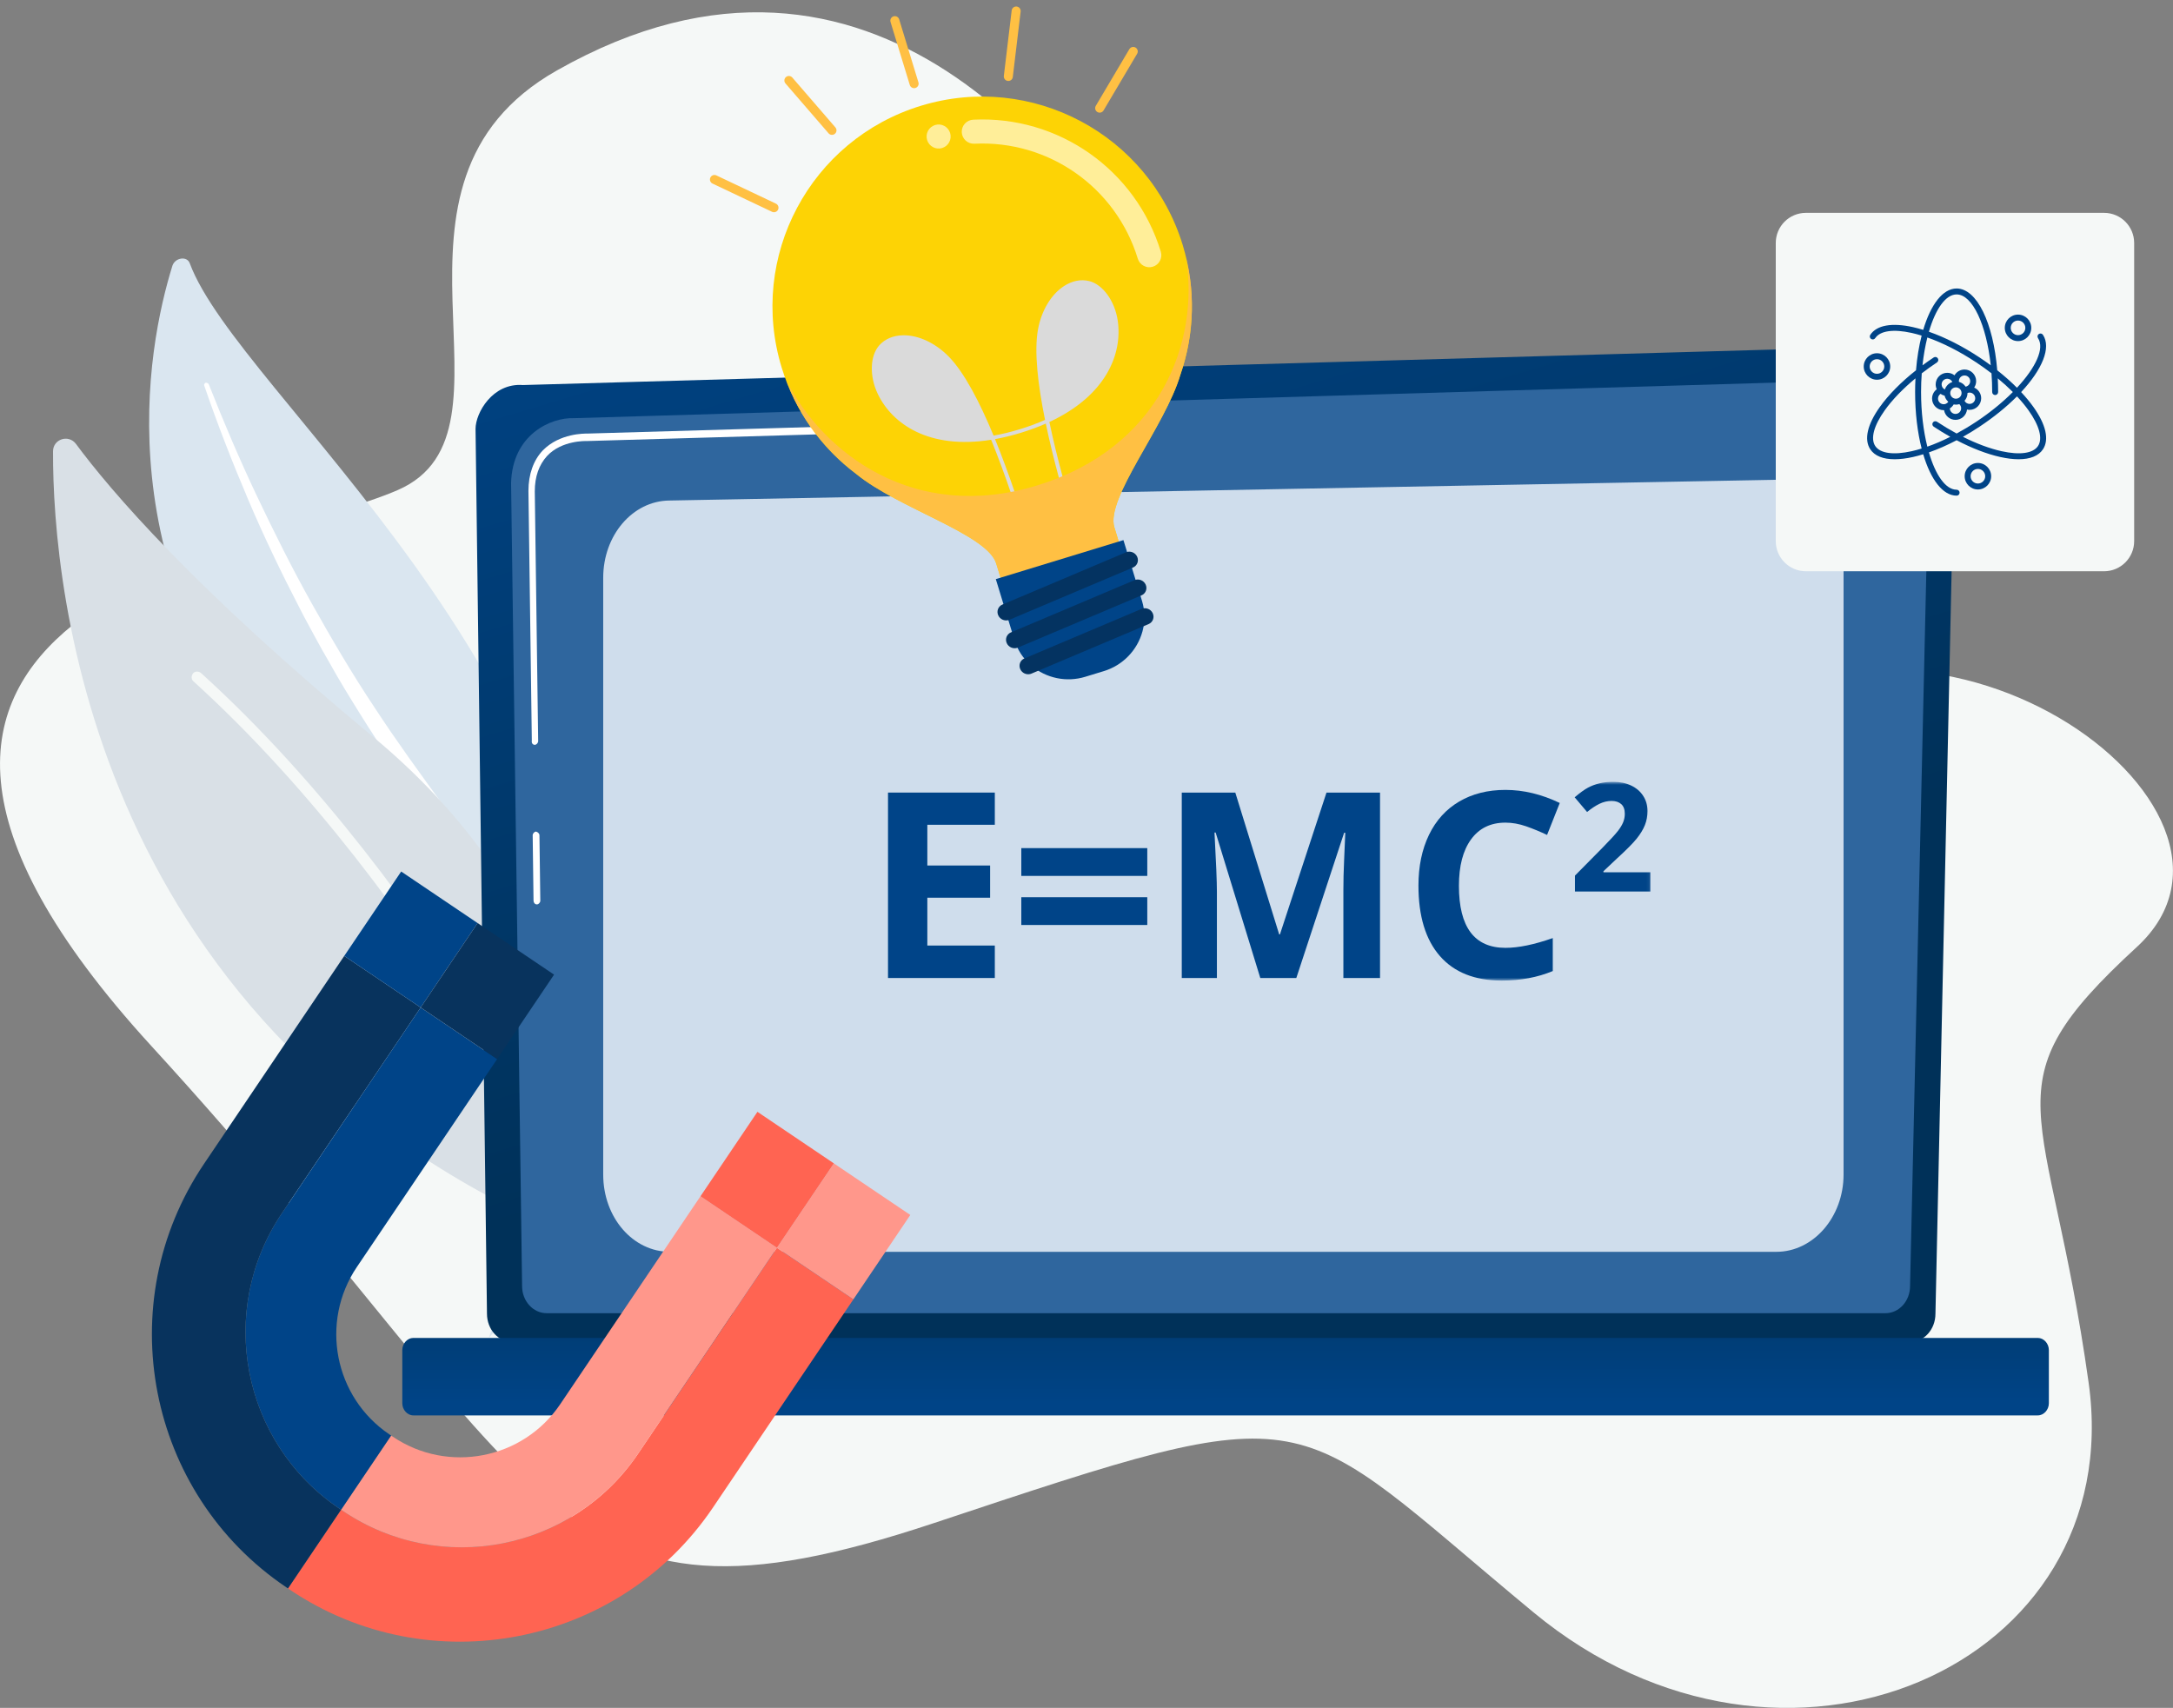<svg fill="none" xmlns="http://www.w3.org/2000/svg" viewBox="97.9 73.93 721.5 567.07">
<rect x="97.9" y="73.93" width="721.5" height="567.07" fill="#808080" stroke="none"/>
<path fill-rule="evenodd" clip-rule="evenodd" d="M282.854 97.292C215.919 135.109 274.846 217.09 229.994 236.629C185.283 256.202 14.239 274.912 148.212 421.287C282.185 567.661 278.078 622.845 407.88 579.666C537.681 536.486 524.207 540.69 607.067 609.273C689.928 677.856 804.596 627.367 791.39 533.044C778.184 438.721 756.741 434.883 807.373 388.373C858.182 341.745 735.79 255.106 663.132 319.059C504.937 407.204 519.793 247.084 478.578 172.85C456.637 132.484 388.526 37.411 282.854 97.292Z" fill="#F5F8F7"/>
<path fill-rule="evenodd" clip-rule="evenodd" d="M160.898 161.326C159.968 158.847 156.095 159.468 155.165 162.101C146.644 189.526 132.079 264.053 195.449 335.326C274.932 424.727 275.087 476.477 260.213 518.156C260.213 518.156 293.99 480.815 295.229 427.206C298.483 295.815 177.011 204.865 160.898 161.326L160.898 161.326Z" fill="#DAE6F0"/>
<path fill-rule="evenodd" clip-rule="evenodd" d="M167.257 201.619C172.215 214.169 177.482 226.563 183.215 238.648C188.947 250.733 194.99 262.818 201.497 274.438C208.004 286.058 214.821 297.678 222.258 308.833C229.54 319.988 237.441 330.834 245.343 341.679C253.244 352.524 261.146 363.37 267.963 375.299C274.625 387.075 279.893 400.089 282.217 413.878C282.837 417.286 283.301 420.85 283.611 424.258C283.921 427.822 284.231 431.23 284.386 434.794C284.541 441.921 284.386 449.048 283.456 456.175C281.752 470.584 277.724 484.993 271.836 498.781C271.217 500.176 269.512 501.105 268.118 500.641C266.724 500.331 265.949 498.781 266.569 497.387C267.963 493.978 269.203 490.57 270.287 487.161C270.907 485.457 271.372 483.753 271.991 482.049C272.456 480.344 273.076 478.639 273.386 476.935C275.245 470.118 276.484 463.146 277.259 456.174C278.808 442.385 278.344 428.596 276.02 415.426C274.78 408.92 273.076 402.412 270.752 396.215C268.428 390.018 265.639 383.975 262.386 378.243C256.033 366.622 248.132 355.777 240.385 344.932C232.638 333.932 224.892 322.931 217.765 311.466C214.201 305.734 210.638 300.001 207.384 294.113C205.68 291.17 203.976 288.226 202.427 285.283C200.877 282.339 199.173 279.395 197.624 276.296C191.426 264.366 185.539 252.127 180.271 239.732C175.003 227.337 170.046 214.632 165.707 201.928C165.552 201.618 165.862 201.153 166.172 200.998C166.637 200.999 167.102 201.154 167.257 201.619L167.257 201.619Z" fill="white"/>
<path fill-rule="evenodd" clip-rule="evenodd" d="M288.722 484.845C293.215 486.704 298.018 483.451 298.173 478.647C298.482 452.153 292.285 377.008 221.791 318.596C162.142 269.171 134.564 236.789 123.099 221.295C120.62 218.041 115.507 219.745 115.507 223.774C115.352 268.861 128.057 417.137 288.722 484.845L288.722 484.845Z" fill="#D9E0E6"/>
<path fill-rule="evenodd" clip-rule="evenodd" d="M293.218 480.043C293.373 480.043 293.373 480.043 293.528 479.888C294.457 479.423 294.922 478.339 294.457 477.409C293.993 476.325 244.412 369.724 164.618 297.366C163.843 296.746 162.604 296.746 161.984 297.521C161.364 298.296 161.364 299.535 162.139 300.156C241.313 372.048 290.584 477.874 291.049 478.958C291.359 479.889 292.288 480.353 293.218 480.043L293.218 480.043Z" fill="#F5F8F7"/>
<path fill-rule="evenodd" clip-rule="evenodd" d="M740.526 510.095C740.526 515.363 736.731 519.546 731.953 519.546H268.163C263.384 519.546 259.59 515.363 259.59 510.095L255.795 216.337C255.795 211.069 261.417 200.998 271.536 201.773L724.785 188.913C730.688 188.758 736.45 191.237 740.667 195.886C744.883 200.534 747.132 206.731 746.991 213.238L740.526 510.095Z" fill="url(#paint0_linear_129_7)"/>
<path fill-rule="evenodd" clip-rule="evenodd" d="M732.094 500.958C732.094 505.916 728.44 509.944 723.942 509.944H279.401C274.904 509.944 271.249 505.916 271.249 500.958L267.595 234.309C268.017 218.196 280.806 212.463 288.536 212.773L722.958 199.913C727.175 199.758 731.11 201.617 734.061 204.871C737.013 208.124 738.559 212.618 738.559 217.111L732.094 500.958Z" fill="#2F669E"/>
<path fill-rule="evenodd" clip-rule="evenodd" d="M276.173 374.212C276.735 374.212 277.297 373.593 277.297 372.973L277.016 351.281C277.016 350.661 276.454 350.197 275.892 350.042C275.33 350.042 274.767 350.661 274.767 351.281L275.048 372.973C275.048 373.593 275.47 374.212 276.173 374.212Z" fill="white"/>
<path fill-rule="evenodd" clip-rule="evenodd" d="M275.465 321.226C276.027 321.226 276.589 320.606 276.589 319.986L275.465 237.1C275.465 232.142 276.87 228.269 279.541 225.325C284.46 220.058 292.471 220.367 292.752 220.367L431.612 216.339C432.174 216.339 432.736 215.719 432.736 215.1C432.736 214.48 432.174 213.86 431.612 213.86L292.893 217.888C292.049 217.888 283.757 217.733 278.135 223.466C275.043 226.719 273.357 231.367 273.357 236.944L274.481 319.831C274.341 320.606 274.762 321.226 275.465 321.226V321.226Z" fill="white"/>
<path fill-rule="evenodd" clip-rule="evenodd" d="M774.529 543.877H235.129C233.162 543.877 231.475 542.017 231.475 539.848V522.185C231.475 520.016 233.162 518.157 235.129 518.157H774.529C776.497 518.157 778.183 520.016 778.183 522.185V539.848C778.183 542.017 776.497 543.877 774.529 543.877Z" fill="url(#paint1_linear_129_7)"/>
<path fill-rule="evenodd" clip-rule="evenodd" d="M320.347 489.566H687.703C699.983 489.566 710.017 478.032 710.017 463.915V258.884C710.017 244.596 699.833 233.062 687.403 233.234L320.048 240.12C307.917 240.293 298.183 251.654 298.183 265.77V463.915C298.183 478.203 308.067 489.566 320.347 489.566V489.566Z" fill="#CFDDEC"/>
<path fill-rule="evenodd" clip-rule="evenodd" d="M697.506 263.602C691.983 263.602 687.506 259.125 687.506 253.602V154.602C687.506 149.079 691.983 144.602 697.506 144.602H796.506C802.029 144.602 806.506 149.079 806.506 154.602V253.602C806.506 259.125 802.029 263.602 796.506 263.602H697.506Z" fill="#F5F8F7"/>
<path fill-rule="evenodd" clip-rule="evenodd" d="M774.577 222.019C772.955 224.466 768.539 225.092 762.461 223.735C758.508 222.853 754.135 221.212 749.658 218.964C751.501 217.93 753.345 216.804 755.172 215.593C759.991 212.398 764.19 208.958 767.601 205.532C769.049 207.089 770.341 208.65 771.44 210.191C775.056 215.26 776.199 219.571 774.577 222.019ZM737.835 222.231C736.525 217.018 735.749 210.759 735.749 204.106C735.749 201.984 735.829 199.904 735.979 197.883C737.587 196.641 739.275 195.43 741.032 194.264C741.487 193.963 741.611 193.351 741.309 192.896C741.008 192.441 740.395 192.317 739.941 192.619C738.664 193.465 737.425 194.337 736.222 195.226C736.58 191.909 737.128 188.791 737.835 185.98C743.016 187.798 748.623 190.647 754.08 194.264C755.839 195.43 757.527 196.641 759.134 197.883C759.284 199.904 759.364 201.984 759.364 204.106C759.364 204.651 759.806 205.093 760.352 205.093C760.897 205.093 761.339 204.651 761.339 204.106C761.339 202.558 761.296 201.04 761.22 199.552C763.018 201.04 764.697 202.561 766.222 204.094C762.872 207.459 758.745 210.856 754.08 213.947C751.918 215.382 749.731 216.691 747.557 217.868C745.382 216.691 743.196 215.382 741.032 213.947C740.579 213.647 739.965 213.77 739.664 214.225C739.363 214.679 739.487 215.292 739.941 215.593C741.768 216.804 743.612 217.93 745.454 218.964C742.86 220.267 740.299 221.367 737.835 222.231M732.652 223.735C726.574 225.092 722.159 224.465 720.536 222.019C718.913 219.571 720.057 215.26 723.673 210.191C726.195 206.654 729.711 203.011 733.893 199.552C733.817 201.04 733.774 202.558 733.774 204.106C733.774 211.074 734.568 217.491 735.942 222.853C734.82 223.199 733.719 223.497 732.652 223.735ZM747.557 171.687C752.84 171.687 757.444 181.809 758.891 195.227C757.688 194.337 756.449 193.465 755.172 192.619C749.538 188.883 743.731 185.943 738.355 184.07C740.54 176.582 743.883 171.687 747.557 171.687ZM773.047 209.044C771.883 207.411 770.513 205.758 768.976 204.112C775.981 196.605 779.035 189.345 776.223 185.102C775.921 184.647 775.308 184.523 774.854 184.825C774.399 185.126 774.276 185.738 774.577 186.193C776.828 189.589 773.837 195.975 767.591 202.672C765.628 200.702 763.427 198.754 761.044 196.872C759.746 181.174 754.287 169.713 747.557 169.713C742.958 169.713 738.954 175.061 736.463 183.454C735.311 183.101 734.181 182.795 733.083 182.549C726.062 180.982 721.021 181.889 718.89 185.102C718.589 185.556 718.713 186.169 719.168 186.47C719.622 186.772 720.235 186.648 720.536 186.193C722.159 183.745 726.575 183.121 732.652 184.476C733.72 184.715 734.82 185.013 735.942 185.359C735.059 188.805 734.415 192.686 734.069 196.872C729.123 200.779 724.969 204.973 722.065 209.044C717.887 214.9 716.76 219.896 718.89 223.11C720.339 225.294 723.131 226.413 726.977 226.413C728.789 226.413 730.835 226.164 733.083 225.663C734.181 225.417 735.311 225.111 736.463 224.757C738.954 233.151 742.958 238.499 747.557 238.499C748.102 238.499 748.544 238.057 748.544 237.512C748.544 236.967 748.102 236.525 747.557 236.525C743.883 236.525 740.54 231.63 738.355 224.142C741.324 223.107 744.426 221.743 747.557 220.103C752.6 222.745 757.567 224.666 762.03 225.663C764.279 226.165 766.325 226.413 768.136 226.413C771.982 226.413 774.775 225.294 776.223 223.11C778.353 219.896 777.226 214.9 773.047 209.044Z" fill="#004488"/>
<path fill-rule="evenodd" clip-rule="evenodd" d="M721.111 193.19C722.447 193.19 723.535 194.277 723.535 195.614C723.535 196.951 722.447 198.038 721.111 198.038C719.774 198.038 718.687 196.951 718.687 195.614C718.687 194.277 719.774 193.19 721.111 193.19ZM721.111 200.013C723.536 200.013 725.509 198.04 725.509 195.614C725.509 193.188 723.536 191.215 721.111 191.215C718.686 191.215 716.712 193.188 716.712 195.614C716.712 198.04 718.686 200.013 721.111 200.013Z" fill="#004488"/>
<path fill-rule="evenodd" clip-rule="evenodd" d="M767.948 180.36C769.285 180.36 770.372 181.449 770.372 182.785C770.372 184.122 769.285 185.21 767.948 185.21C766.611 185.21 765.524 184.122 765.524 182.785C765.524 181.449 766.611 180.36 767.948 180.36ZM767.948 187.184C770.373 187.184 772.347 185.211 772.347 182.785C772.347 180.36 770.373 178.386 767.948 178.386C765.522 178.386 763.549 180.36 763.549 182.785C763.549 185.211 765.522 187.184 767.948 187.184Z" fill="#004488"/>
<path fill-rule="evenodd" clip-rule="evenodd" d="M754.627 234.474C753.289 234.474 752.202 233.386 752.202 232.049C752.202 230.712 753.289 229.625 754.627 229.625C755.963 229.625 757.05 230.712 757.05 232.049C757.05 233.386 755.963 234.474 754.627 234.474ZM754.627 227.65C752.201 227.65 750.228 229.624 750.228 232.049C750.228 234.475 752.201 236.448 754.627 236.448C757.051 236.448 759.026 234.475 759.026 232.049C759.026 229.624 757.051 227.65 754.627 227.65Z" fill="#004488"/>
<path fill-rule="evenodd" clip-rule="evenodd" d="M744.453 199.684C745.201 199.684 745.847 200.119 746.148 200.759C744.965 201.138 744.029 202.073 743.65 203.257C743.014 202.952 742.574 202.301 742.574 201.563C742.574 200.527 743.417 199.684 744.453 199.684ZM750.186 198.594C751.222 198.594 752.065 199.438 752.065 200.474C752.065 201.385 751.416 202.147 750.536 202.312C750.025 201.538 749.242 200.962 748.325 200.713C748.315 200.634 748.306 200.555 748.306 200.474C748.306 199.438 749.15 198.594 750.186 198.594M751.856 208.035C751.144 208.035 750.501 207.631 750.183 207C750.796 206.317 751.173 205.418 751.173 204.43C751.173 204.423 751.172 204.417 751.172 204.411C751.389 204.326 751.62 204.277 751.856 204.277C752.892 204.277 753.735 205.12 753.735 206.157C753.735 207.192 752.893 208.035 751.856 208.035M747.181 211.362C746.158 211.362 745.327 210.54 745.306 209.523C745.827 209.192 746.268 208.742 746.581 208.211C746.82 208.257 747.067 208.283 747.319 208.283C747.718 208.283 748.101 208.222 748.463 208.11C748.69 208.322 748.863 208.588 748.962 208.882C749.027 209.074 749.06 209.276 749.06 209.482C749.06 210.519 748.216 211.362 747.181 211.362ZM747.319 202.55C748.356 202.55 749.199 203.393 749.199 204.43C749.199 205.466 748.356 206.309 747.319 206.309C746.283 206.309 745.44 205.466 745.44 204.43C745.44 203.393 746.283 202.55 747.319 202.55ZM741.378 206.265C741.378 205.621 741.708 205.039 742.228 204.698C742.627 204.983 743.081 205.194 743.571 205.31C743.758 206.107 744.193 206.809 744.791 207.331C744.582 207.631 744.295 207.876 743.951 208.013H743.95C743.73 208.1 743.497 208.145 743.257 208.145C742.221 208.145 741.378 207.302 741.378 206.265M743.257 210.119C743.3 210.119 743.341 210.115 743.383 210.114C743.686 211.939 745.271 213.336 747.181 213.336C749.163 213.336 750.798 211.832 751.01 209.906C751.285 209.968 751.566 210.01 751.856 210.01C753.981 210.01 755.71 208.281 755.71 206.157C755.71 204.574 754.751 203.213 753.384 202.62C753.798 202.005 754.04 201.266 754.04 200.474C754.04 198.349 752.311 196.62 750.186 196.62C748.763 196.62 747.521 197.397 746.854 198.547C746.193 198.022 745.359 197.709 744.453 197.709C742.328 197.709 740.599 199.438 740.599 201.563C740.599 202.133 740.731 202.677 740.96 203.17C739.998 203.882 739.403 205.02 739.403 206.265C739.403 208.391 741.132 210.119 743.257 210.119" fill="#004488"/>
<path fill-rule="evenodd" clip-rule="evenodd" d="M309.79 556.547C287.979 588.883 244.078 597.413 211.739 575.6L211.147 575.201L193.52 601.335L194.11 601.733C240.395 632.952 303.444 620.698 334.665 574.411L381.246 505.352L355.867 488.234L309.79 556.547Z" fill="#FF6452"/>
<path fill-rule="evenodd" clip-rule="evenodd" d="M355.867 488.238L374.771 460.212L400.15 477.329L381.246 505.356L355.867 488.238Z" fill="#FF978B"/>
<path fill-rule="evenodd" clip-rule="evenodd" d="M192.931 600.935L193.521 601.334L211.148 575.2L210.558 574.802C178.221 552.99 169.69 509.094 191.501 476.758L237.578 408.446L212.199 391.327L165.619 460.385C134.398 506.673 146.653 569.721 192.931 600.935Z" fill="#08335D"/>
<path fill-rule="evenodd" clip-rule="evenodd" d="M212.199 391.325L231.103 363.298L256.479 380.415L237.575 408.441L212.199 391.325Z" fill="#004488"/>
<path fill-rule="evenodd" clip-rule="evenodd" d="M309.793 556.543L355.87 488.231L330.486 471.11L283.906 540.167C271.568 558.46 246.647 563.308 228.352 550.968L227.761 550.569L211.15 575.197L211.742 575.596C244.081 597.409 287.982 588.879 309.793 556.543Z" fill="#FF978B"/>
<path fill-rule="evenodd" clip-rule="evenodd" d="M330.482 471.117L349.392 443.082L374.771 460.201L355.861 488.236L330.482 471.117Z" fill="#FF6452"/>
<path fill-rule="evenodd" clip-rule="evenodd" d="M227.175 550.174C208.883 537.836 204.042 512.915 216.38 494.624L262.956 425.572L237.575 408.452L191.502 476.758C169.693 509.092 178.225 552.989 210.564 574.801L211.154 575.2L227.766 550.572L227.175 550.174Z" fill="#004488"/>
<path fill-rule="evenodd" clip-rule="evenodd" d="M237.578 408.441L256.482 380.415L281.866 397.537L262.962 425.563L237.578 408.441Z" fill="#08335D"/>
<path fill-rule="evenodd" clip-rule="evenodd" d="M357.44 195.984C346.198 159.215 366.893 120.294 403.662 109.052C440.431 97.811 479.351 118.506 490.593 155.275C495.074 169.932 494.475 184.929 489.812 198.38L489.813 198.38C484.688 215.606 464.938 239.323 467.9 249.01L471.283 260.076C471.958 262.285 470.715 264.623 468.506 265.298L457.806 268.57L447.974 271.576L437.275 274.847C435.066 275.522 432.728 274.279 432.053 272.07L428.669 261.004C425.708 251.317 396.072 242.698 382.191 231.283C370.803 222.74 361.921 210.641 357.44 195.984" fill="#FDD305"/>
<path fill-rule="evenodd" clip-rule="evenodd" d="M394.668 186.951C393.13 187.421 391.817 188.237 390.789 189.373C388.024 192.431 387.874 198.785 390.44 204.154C395.032 213.76 406.759 221.836 426.508 218.779C422.031 207.995 417.074 198.386 412.137 193.292C407.922 188.945 402.552 186.399 397.771 186.481C396.66 186.501 395.621 186.659 394.668 186.951" fill="#DADADA"/>
<path fill-rule="evenodd" clip-rule="evenodd" d="M454.671 168.606C453.718 168.897 452.768 169.347 451.836 169.952C447.826 172.557 444.797 177.671 443.735 183.631C442.491 190.616 443.753 201.354 446.072 212.798C464.154 204.288 469.361 191.035 467.796 180.504C466.921 174.618 463.244 169.434 459.242 168.445C457.754 168.078 456.208 168.136 454.671 168.606Z" fill="#DADADA"/>
<path fill-rule="evenodd" clip-rule="evenodd" d="M460.109 266.657C459.522 265.013 450.158 238.651 445.138 214.575C442.61 215.687 439.853 216.711 436.853 217.629C433.852 218.546 430.994 219.239 428.277 219.73C437.578 242.498 444.557 269.588 444.988 271.28L443.798 271.584C443.691 271.167 436.474 243.146 426.99 219.949C406.405 223.241 394.146 214.756 389.331 204.684C386.517 198.797 386.747 192.011 389.877 188.549C391.777 186.449 394.499 185.309 397.75 185.252C402.865 185.164 408.573 187.85 413.019 192.437C418.153 197.734 423.241 207.581 427.798 218.566C430.546 218.081 433.443 217.386 436.494 216.453C439.544 215.521 442.335 214.477 444.883 213.342C442.519 201.687 441.231 190.679 442.525 183.416C443.646 177.127 446.876 171.708 451.166 168.921C453.893 167.151 456.788 166.573 459.537 167.252C464.068 168.372 468.053 173.869 469.012 180.323C470.652 191.366 465.234 205.255 446.326 214.038C451.436 238.571 461.122 265.837 461.267 266.244L460.109 266.657Z" fill="#DADADA"/>
<path fill-rule="evenodd" clip-rule="evenodd" d="M480.674 162.483C478.564 163.128 476.33 161.941 475.686 159.832C468.443 136.143 446.129 120.44 421.42 121.646C419.218 121.754 417.344 120.055 417.236 117.851C417.129 115.648 418.827 113.773 421.032 113.668C449.397 112.283 475.013 130.306 483.326 157.496C483.97 159.605 482.783 161.838 480.674 162.483Z" fill="#FFEE99"/>
<path fill-rule="evenodd" clip-rule="evenodd" d="M405.73 120.424C406.375 122.533 408.608 123.721 410.717 123.076C412.827 122.431 414.014 120.198 413.369 118.089C412.724 115.979 410.491 114.793 408.382 115.438C406.273 116.082 405.085 118.314 405.73 120.424Z" fill="#FFEE99"/>
<mask id="mask0_129_7" style="mask-type:alpha" maskUnits="userSpaceOnUse" x="358" y="159" width="162" height="132">
<path fill-rule="evenodd" clip-rule="evenodd" d="M386.434 290.389L358.763 199.88L491.661 159.249L519.333 249.758L386.434 290.389Z" fill="white"/>
</mask>
<g mask="url(#mask0_129_7)">
<path fill-rule="evenodd" clip-rule="evenodd" d="M491.661 159.248C496.333 187.672 482.933 222.673 442.199 235.127C401.465 247.581 371.202 224.483 358.762 199.88C363.547 212.787 371.822 223.51 382.182 231.283C396.064 242.698 425.7 251.317 428.662 261.004L432.045 272.07C432.721 274.28 435.058 275.524 437.267 274.848L447.967 271.577L457.8 268.571L468.499 265.3C470.708 264.624 471.951 262.286 471.276 260.076L467.892 249.01C464.931 239.323 484.68 215.605 489.806 198.379C494.048 186.141 494.912 172.625 491.661 159.248Z" fill="#FFC043"/>
</g>
<path fill-rule="evenodd" clip-rule="evenodd" d="M470.912 253.259L428.54 266.214L434.714 286.409C435.723 289.706 437.648 292.649 440.267 294.893C445.217 299.135 451.991 300.55 458.225 298.644L464.437 296.745C470.67 294.839 475.495 289.878 477.227 283.593C478.143 280.269 478.094 276.752 477.086 273.455L470.912 253.259Z" fill="#004488"/>
<path fill-rule="evenodd" clip-rule="evenodd" d="M432.695 279.835C432.817 279.802 432.938 279.76 433.058 279.709L474.095 262.355C475.496 261.763 476.108 260.153 475.463 258.759C474.818 257.366 473.156 256.716 471.758 257.309L430.72 274.663C429.32 275.255 428.707 276.865 429.353 278.26C429.943 279.534 431.382 280.186 432.695 279.835" fill="#043361"/>
<path fill-rule="evenodd" clip-rule="evenodd" d="M435.525 289.071C435.647 289.038 435.768 288.996 435.888 288.946L476.918 271.599C478.319 271.007 478.931 269.398 478.286 268.006C477.641 266.614 475.98 265.968 474.582 266.558L433.551 283.905C432.151 284.497 431.538 286.105 432.184 287.498C432.773 288.772 434.211 289.422 435.525 289.071" fill="#043361"/>
<path fill-rule="evenodd" clip-rule="evenodd" d="M440.013 297.709C440.135 297.676 440.256 297.635 440.376 297.584L479.275 281.138C480.676 280.546 481.288 278.937 480.643 277.545C479.998 276.152 478.335 275.504 476.939 276.097L438.04 292.543C436.64 293.134 436.026 294.743 436.671 296.135C437.261 297.41 438.7 298.061 440.013 297.709" fill="#043361"/>
<path d="M395.016 80.786L401.412 101.706" stroke="#FFC043" stroke-width="3" stroke-linecap="round" stroke-linejoin="round"/>
<path fill-rule="evenodd" clip-rule="evenodd" d="M435.295 77.585L432.693 99.313L435.295 77.585Z" fill="#FFCD5C"/>
<path d="M435.295 77.585L432.693 99.313" stroke="#FFC043" stroke-width="3" stroke-linecap="round" stroke-linejoin="round"/>
<path fill-rule="evenodd" clip-rule="evenodd" d="M474.17 91.013L463.024 109.835L474.17 91.013Z" fill="#FFCD5C"/>
<path d="M474.17 91.013L463.024 109.835" stroke="#FFC043" stroke-width="3" stroke-linecap="round" stroke-linejoin="round"/>
<path fill-rule="evenodd" clip-rule="evenodd" d="M359.833 100.652L374.14 117.21L359.833 100.652Z" fill="#FFCD5C"/>
<path d="M359.833 100.652L374.14 117.21" stroke="#FFC043" stroke-width="3" stroke-linecap="round" stroke-linejoin="round"/>
<path fill-rule="evenodd" clip-rule="evenodd" d="M335.117 133.524L354.883 142.896L335.117 133.524Z" fill="#FFCD5C"/>
<path d="M335.117 133.524L354.883 142.896" stroke="#FFC043" stroke-width="3" stroke-linecap="round" stroke-linejoin="round"/>
<path fill-rule="evenodd" clip-rule="evenodd" d="M392.745 337.086V398.654H428.208V387.874H405.801V371.993H426.648V361.3H405.801V347.777H428.208V337.086L392.745 337.086Z" fill="#004488"/>
<path fill-rule="evenodd" clip-rule="evenodd" d="M437.002 371.832H478.829V381.05H437.002V371.832ZM437.002 355.527H478.829V364.753H437.002V355.527Z" fill="#004488"/>
<mask id="mask1_129_7" style="mask-type:alpha" maskUnits="userSpaceOnUse" x="392" y="333" width="254" height="67">
<path fill-rule="evenodd" clip-rule="evenodd" d="M392.745 399.507V333.524H645.928V399.507H392.745Z" fill="#004488"/>
</mask>
<g mask="url(#mask1_129_7)">
<path fill-rule="evenodd" clip-rule="evenodd" d="M516.353 398.654L501.529 350.35H501.15C501.685 360.174 501.948 366.731 501.948 370.016V398.654H490.282V337.086H508.055L522.625 384.169H522.879L538.334 337.086H556.111V398.654H543.941V369.514C543.941 368.135 543.955 366.547 543.999 364.752C544.042 362.957 544.234 358.18 544.573 350.431H544.188L528.315 398.654L516.353 398.654Z" fill="#004488"/>
<path fill-rule="evenodd" clip-rule="evenodd" d="M597.759 347.063C592.846 347.063 589.042 348.912 586.346 352.606C583.652 356.297 582.305 361.443 582.305 368.04C582.305 381.773 587.456 388.638 597.759 388.638C602.085 388.638 607.316 387.557 613.467 385.395V396.343C608.416 398.448 602.777 399.505 596.538 399.505C587.586 399.505 580.73 396.786 575.985 391.354C571.24 385.92 568.867 378.118 568.867 367.959C568.867 361.557 570.036 355.945 572.363 351.129C574.693 346.31 578.042 342.619 582.413 340.05C586.774 337.487 591.891 336.199 597.759 336.199C603.743 336.199 609.749 337.645 615.786 340.538L611.572 351.153C609.272 350.055 606.957 349.107 604.628 348.284C602.295 347.479 600.009 347.063 597.759 347.063" fill="#004488"/>
<path fill-rule="evenodd" clip-rule="evenodd" d="M645.928 369.931H620.836V364.648L629.84 355.542C632.516 352.812 634.255 350.916 635.071 349.858C635.893 348.804 636.481 347.827 636.841 346.928C637.202 346.029 637.381 345.094 637.381 344.129C637.381 342.689 636.988 341.615 636.191 340.909C635.396 340.21 634.336 339.86 633.009 339.86C631.62 339.86 630.273 340.182 628.961 340.817C627.653 341.456 626.288 342.359 624.864 343.538L620.735 338.652C622.505 337.15 623.969 336.089 625.136 335.466C626.299 334.839 627.561 334.359 628.937 334.026C630.308 333.691 631.848 333.526 633.556 333.526C635.795 333.526 637.775 333.932 639.49 334.75C641.211 335.567 642.544 336.714 643.492 338.188C644.445 339.661 644.917 341.345 644.917 343.245C644.917 344.897 644.624 346.453 644.046 347.901C643.462 349.35 642.563 350.83 641.345 352.352C640.127 353.875 637.979 356.044 634.902 358.855L630.288 363.205V363.546H645.928L645.928 369.931Z" fill="#004488"/>
</g>
<defs>
<linearGradient id="paint0_linear_129_7" x1="144.598" y1="187.607" x2="235.478" y2="490.512" gradientUnits="userSpaceOnUse">
<stop stop-color="#004487"/>
<stop offset="1" stop-color="#003159"/>
</linearGradient>
<linearGradient id="paint1_linear_129_7" x1="1144.31" y1="539.508" x2="1144.29" y2="479.465" gradientUnits="userSpaceOnUse">
<stop stop-color="#004487"/>
<stop offset="1" stop-color="#003159"/>
</linearGradient>
</defs>
</svg>